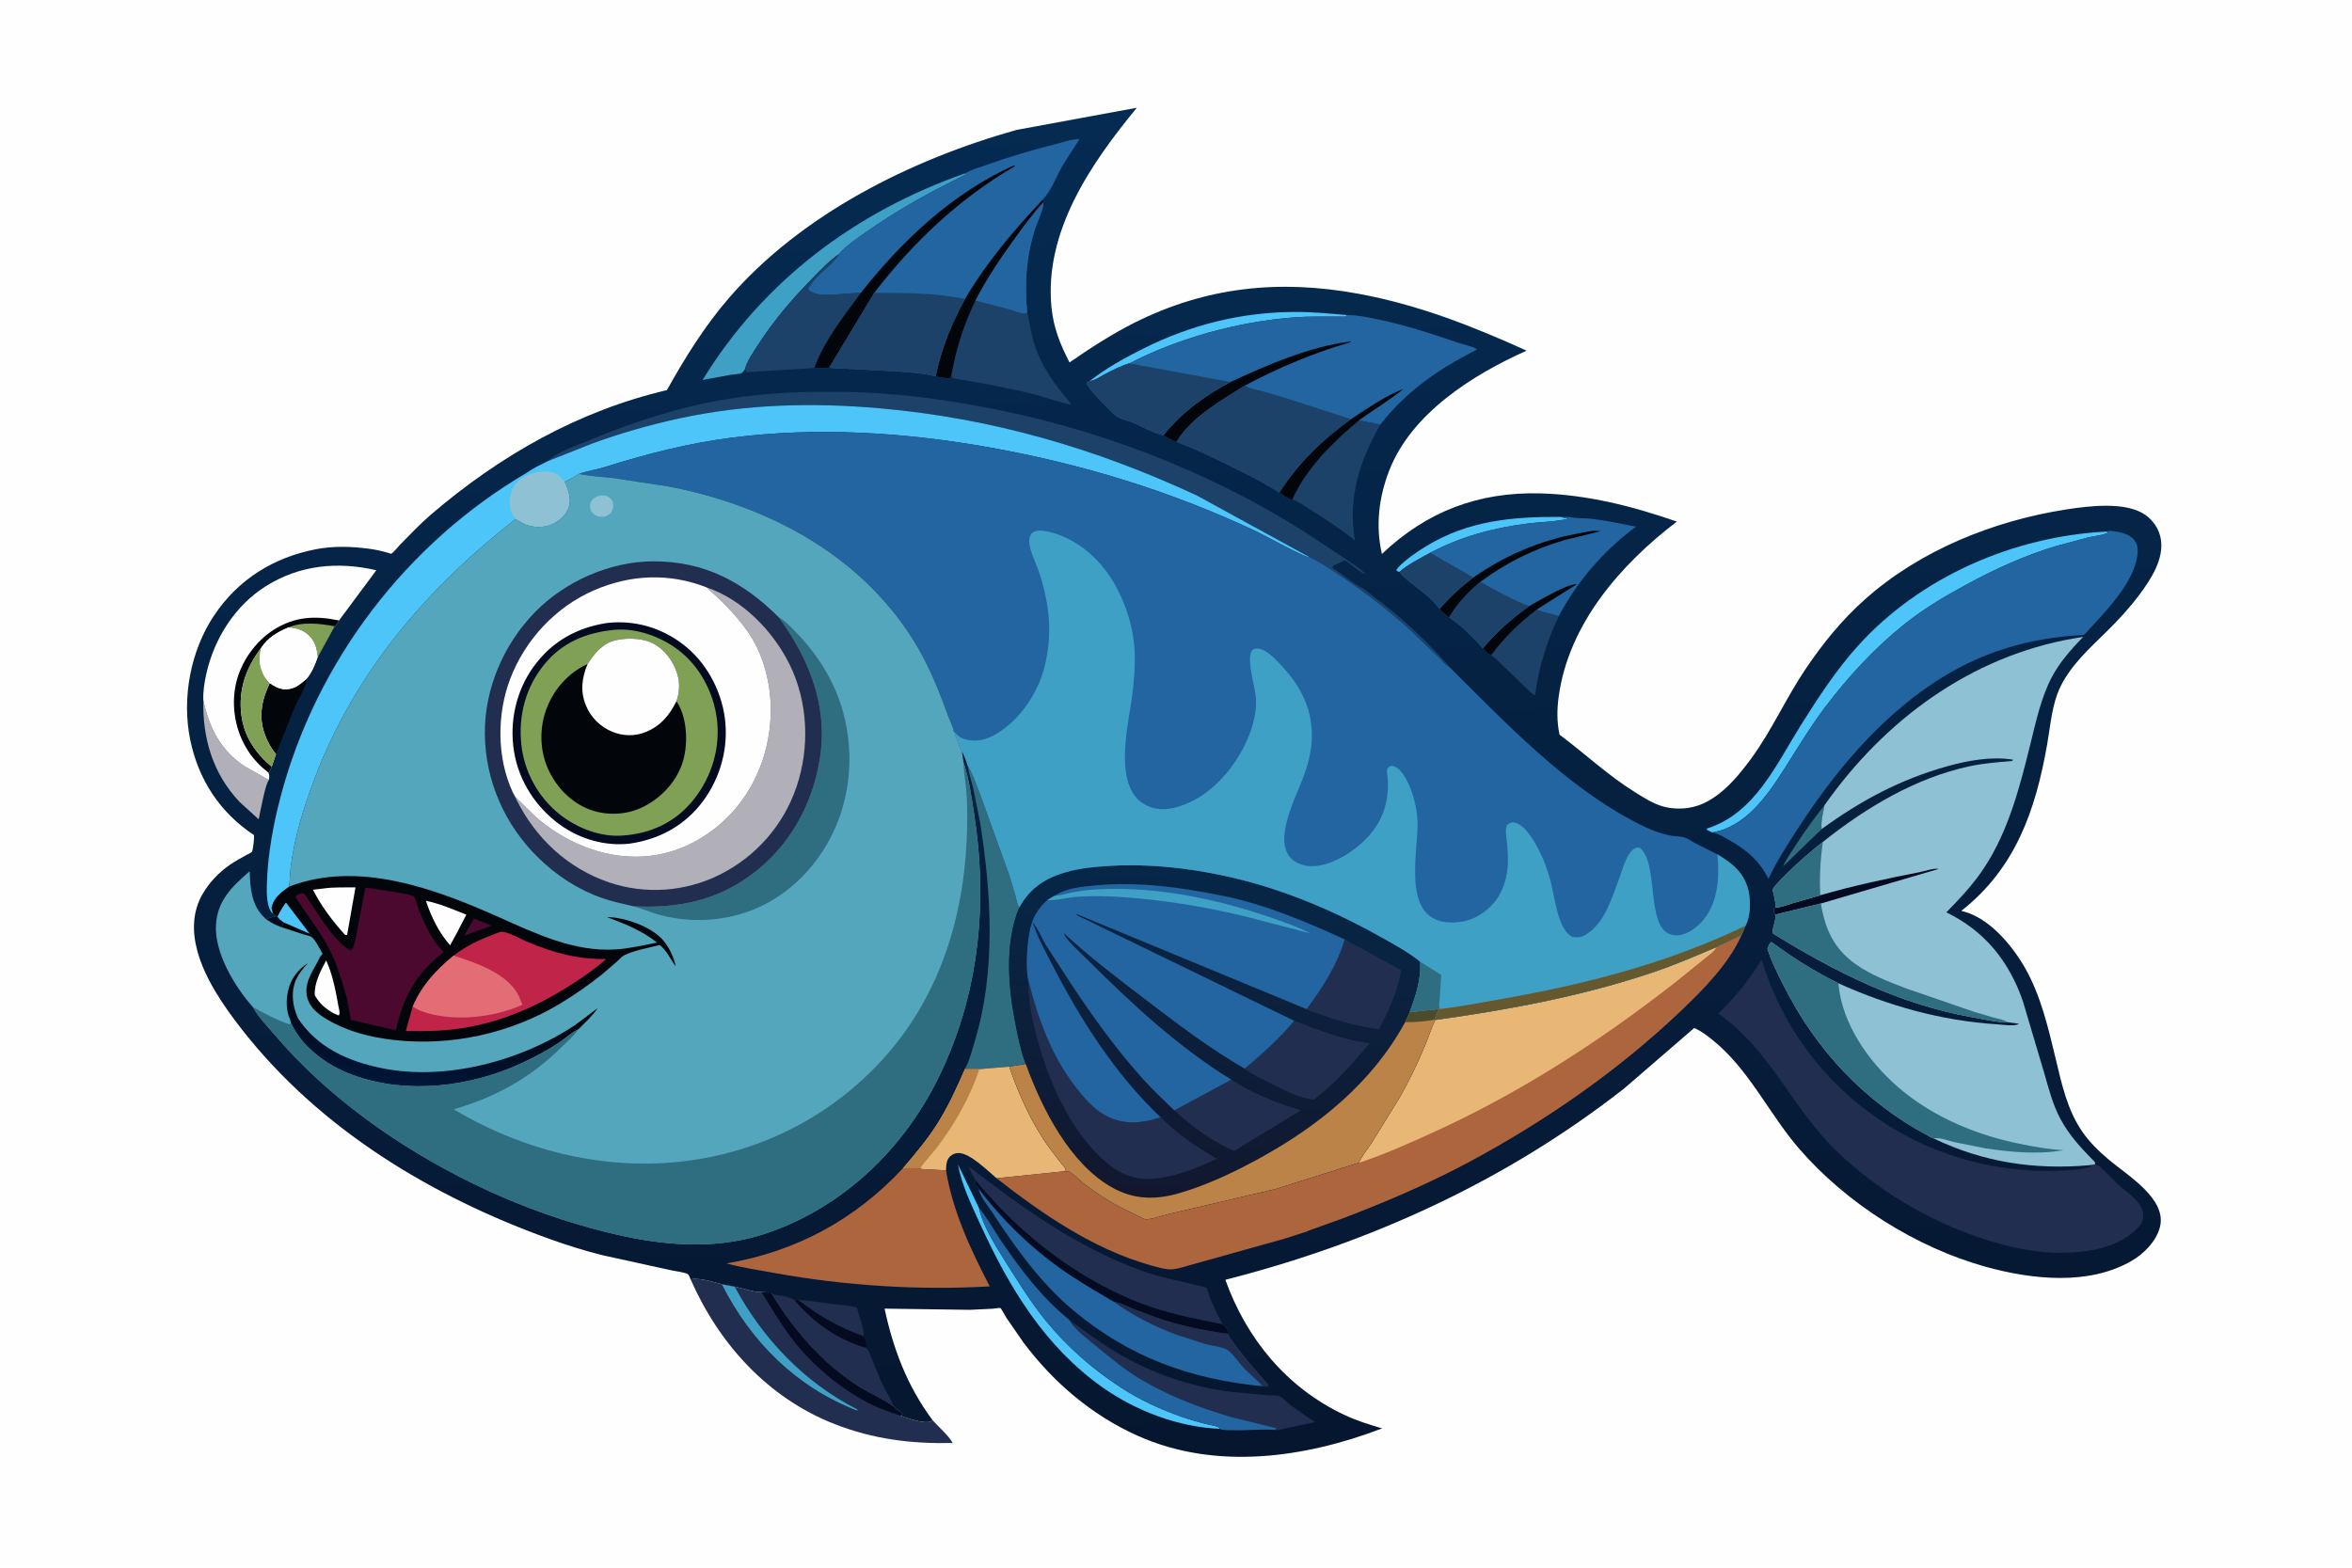 <svg version="1.1" xmlns="http://www.w3.org/2000/svg" style="display: block;" viewBox="0 0 2048 1365" width="1536" height="1024">
<defs>
	<linearGradient id="Gradient1" gradientUnits="userSpaceOnUse" x1="1039.23" y1="1267.41" x2="1011.06" y2="95.205">
		<stop class="stop0" offset="0" stop-opacity="1" stop-color="rgb(6,22,47)"/>
		<stop class="stop1" offset="1" stop-opacity="1" stop-color="rgb(5,43,82)"/>
	</linearGradient>
	<linearGradient id="Gradient2" gradientUnits="userSpaceOnUse" x1="1049.62" y1="1043.07" x2="1060.84" y2="757.508">
		<stop class="stop0" offset="0" stop-opacity="1" stop-color="rgb(18,23,46)"/>
		<stop class="stop1" offset="1" stop-opacity="1" stop-color="rgb(6,39,72)"/>
	</linearGradient>
	<linearGradient id="Gradient3" gradientUnits="userSpaceOnUse" x1="386.305" y1="853.396" x2="374.893" y2="947.969">
		<stop class="stop0" offset="0" stop-opacity="1" stop-color="rgb(3,0,0)"/>
		<stop class="stop1" offset="1" stop-opacity="1" stop-color="rgb(0,22,58)"/>
	</linearGradient>
</defs>
<path transform="translate(0,0)" fill="rgb(254,254,254)" d="M -0 -0 L 2048 0 L 2048 1365 L -0 1365 L -0 -0 z"/>
<path transform="translate(0,0)" fill="rgb(34,46,79)" d="M 601.333 1114.02 C 609.298 1112.5 620.7 1116.27 628.54 1118.32 L 639.682 1120.39 C 645.362 1121.37 657.872 1125.94 663.035 1124.99 C 664 1124.94 664.609 1125.03 665.563 1125.25 C 667.484 1125.7 669.498 1125.56 671.458 1125.53 L 672.301 1127.05 C 691.364 1158.41 716.223 1187.02 747.307 1206.96 C 757.241 1213.33 768.893 1218.01 778.349 1224.81 C 779.166 1225.83 779.895 1227.21 781.102 1227.61 C 782.744 1228.16 784.919 1230.21 785.97 1231.59 L 784.133 1232.83 C 790.108 1234.92 804.469 1240.15 810.396 1237.76 C 811.117 1237.47 811.392 1237.21 812.065 1236.74 C 817.147 1242.55 826.096 1250.05 829.582 1256.59 C 793.47 1257.35 760.555 1253.32 726.752 1240.1 C 668.689 1217.38 626.055 1170.33 601.333 1114.02 z"/>
<path transform="translate(0,0)" fill="rgb(63,160,198)" d="M 628.54 1118.32 L 639.682 1120.39 C 664.132 1165.85 700.354 1203.91 746.5 1227.32 L 746.5 1228.42 C 693.598 1208.03 653.978 1168.64 628.54 1118.32 z"/>
<path transform="translate(0,0)" fill="rgb(4,11,33)" d="M 663.035 1124.99 C 664 1124.94 664.609 1125.03 665.563 1125.25 C 667.484 1125.7 669.498 1125.56 671.458 1125.53 L 672.301 1127.05 C 691.364 1158.41 716.223 1187.02 747.307 1206.96 C 757.241 1213.33 768.893 1218.01 778.349 1224.81 C 779.166 1225.83 779.895 1227.21 781.102 1227.61 C 782.744 1228.16 784.919 1230.21 785.97 1231.59 L 784.133 1232.83 C 775.776 1229.88 767.258 1227.15 759.28 1223.26 C 732.833 1210.34 707.775 1189.29 689.813 1166 C 679.82 1153.04 671.616 1138.88 663.035 1124.99 z"/>
<path transform="translate(0,0)" fill="url(#Gradient1)" d="M 601.333 1114.02 C 600.882 1113.09 599.916 1110.31 599.249 1109.73 C 597.33 1108.06 587.862 1106.91 585.117 1106.29 L 524.797 1093.07 C 509.56 1089.3 494.445 1084.55 479.67 1079.27 C 376.573 1042.38 278.664 983.55 210.519 896.25 C 194.869 876.202 178.29 852.319 171.692 827.487 C 167.258 810.8 167.576 793.72 176.41 778.458 C 182.244 768.379 190.448 759.735 200.014 753.101 C 204.828 749.762 209.973 746.999 215.108 744.197 C 215.977 743.724 218.984 742.406 219.409 741.592 C 220.472 739.559 221.496 729.35 221.091 727.097 C 191.485 707.458 172.665 678.756 165.576 643.875 C 158.214 607.644 165.895 566.483 186.528 535.687 C 207.604 504.232 238.511 485.176 275.356 478.121 C 290.5 475.221 306.238 475.72 321.454 477.766 C 326.731 478.475 331.753 479.535 336.857 481.01 C 337.298 481.137 340.378 482.186 340.559 482.11 C 342.44 481.33 346.716 475.879 348.339 474.239 C 357.042 465.448 365.576 456.272 374.977 448.219 C 435.139 396.683 503.18 357.816 580.71 339.583 C 596.511 311.336 613.281 284.207 634.504 259.619 C 697.726 186.375 793.022 138.91 885 113.003 L 989.91 93.673 C 949.992 142.12 908.979 201.516 915.614 267.814 C 917.375 285.406 923.275 299.992 931.277 315.493 C 949.413 302.983 967.936 290.901 987.653 280.998 C 1050.2 249.579 1113.89 243.05 1182.51 255.606 C 1234.42 265.102 1281.46 283.586 1329.33 305.236 C 1282.52 326.057 1228.92 359.849 1209.61 409.758 C 1200.55 433.193 1197.68 457.75 1203.28 482.317 C 1242.26 445.29 1287.28 428.128 1341.25 429.543 C 1381.84 430.609 1421.93 440.753 1460.11 454.101 C 1411.16 491.433 1365.86 543.246 1357.24 606.459 C 1355.69 617.802 1355.57 628.418 1357.97 639.674 C 1380.31 656.342 1400.12 675.157 1424 689.994 C 1431.48 694.642 1439.47 699.76 1448 702.173 C 1454.98 704.149 1462.71 704.47 1469.87 703.469 C 1493.32 700.195 1511.37 678.827 1524.59 660.836 C 1542.49 636.484 1554.88 608.34 1571.75 583.167 C 1586.84 560.651 1603.57 539.964 1623.86 521.871 C 1671.85 479.084 1735.9 453.355 1799.08 443.543 C 1818.45 440.535 1851.29 436.261 1868.26 448.446 C 1875.28 453.49 1880.17 460.928 1881.56 469.5 C 1884.37 486.836 1872.87 504.379 1862.97 517.658 C 1854.31 529.268 1844.6 539.807 1834.27 549.937 C 1819.6 564.324 1803.28 579.092 1794.15 597.844 C 1786.67 613.213 1785.46 631.676 1782.52 648.352 C 1772.45 705.589 1754.97 756.1 1707.8 793.123 L 1709.01 793.419 C 1731.91 799.176 1751.46 822.415 1762.88 842.118 C 1777.03 866.546 1783.58 895.304 1790.11 922.485 C 1795.38 944.447 1800.15 966.591 1813.19 985.5 C 1819.62 994.816 1827.81 1002.68 1836.41 1009.96 C 1852.19 1023.3 1887.21 1043.99 1880.72 1068.66 C 1877.48 1080.99 1866.89 1091.7 1856.08 1097.97 C 1818.69 1119.66 1769.23 1114.19 1729.36 1103.18 C 1668.38 1086.33 1607.81 1047.96 1566.53 1000.19 C 1540.48 970.044 1522.8 930.971 1491.49 905.825 C 1486.64 901.937 1480.95 897.42 1475.17 895.179 L 1414.01 948.003 C 1310.98 1028.56 1193.32 1082.19 1066.99 1114.45 C 1085.41 1165.9 1120.4 1208.31 1170.12 1231.87 C 1180.94 1237 1192.02 1240.48 1203.47 1243.85 C 1136.32 1269.54 1058.86 1280.65 991.018 1250.45 C 951.037 1232.66 917.223 1203.85 891.082 1168.93 L 876.391 1147.65 C 875.535 1146.28 871.784 1139.33 871.104 1139.06 C 870.266 1138.73 865.44 1139.55 864.238 1139.64 L 844.6 1140.59 L 770.254 1139.55 C 777.853 1175.16 790.183 1207.33 812.065 1236.74 C 811.392 1237.21 811.117 1237.47 810.396 1237.76 C 804.469 1240.15 790.108 1234.92 784.133 1232.83 L 785.97 1231.59 C 784.919 1230.21 782.744 1228.16 781.102 1227.61 C 779.895 1227.21 779.166 1225.83 778.349 1224.81 C 768.893 1218.01 757.241 1213.33 747.307 1206.96 C 716.223 1187.02 691.364 1158.41 672.301 1127.05 L 671.458 1125.53 C 669.498 1125.56 667.484 1125.7 665.563 1125.25 C 664.609 1125.03 664 1124.94 663.035 1124.99 C 657.872 1125.94 645.362 1121.37 639.682 1120.39 L 628.54 1118.32 C 620.7 1116.27 609.298 1112.5 601.333 1114.02 z"/>
<path transform="translate(0,0)" fill="rgb(47,109,128)" d="M 1588.68 701.136 C 1587.62 707.375 1585.26 715.642 1586.23 721.871 L 1552.65 754.381 C 1555.43 747.917 1559.64 742.084 1563.45 736.193 C 1571.35 723.963 1579.56 712.483 1588.68 701.136 z"/>
<path transform="translate(0,0)" fill="rgb(34,46,79)" d="M 695.003 1131.93 C 705.043 1132.48 715.066 1134.3 725.048 1135.55 C 731.837 1136.4 739.657 1136.55 746.167 1138.59 C 747.456 1144.47 753.128 1158.62 751.857 1163.63 C 730.438 1155.82 712.955 1145.97 695.003 1131.93 z"/>
<path transform="translate(0,0)" fill="rgb(77,197,248)" d="M 1218.59 497.907 C 1217.26 497.728 1216.79 497.389 1215.8 496.5 C 1216.24 495.659 1216.59 494.953 1217.25 494.254 C 1224.01 487.077 1233.42 480.668 1241.82 475.539 C 1278.42 453.214 1316.68 449.828 1358.5 450.016 L 1365.5 451.585 C 1354.48 454.358 1342.25 454.279 1330.93 455.691 C 1300.54 459.482 1272.51 466.993 1245.36 481.224 C 1236.67 486.173 1226.09 491.281 1218.59 497.907 z"/>
<path transform="translate(0,0)" fill="rgb(2,6,11)" d="M 266.836 591.11 C 266.784 598.431 259.628 608.603 256.741 615.493 L 240.325 656.611 C 236.006 651.641 232.848 645.643 230.584 639.479 C 224.818 623.777 227.994 609.211 234.884 594.722 C 238.312 597.153 242.57 599.6 246.832 600.012 C 255.435 600.842 260.705 596.364 266.836 591.11 z"/>
<path transform="translate(0,0)" fill="rgb(77,197,248)" d="M 948.878 331.778 L 949.609 331.124 C 963.396 320.275 980.209 311.06 995.892 303.248 C 1037.06 282.739 1079.91 271.938 1126 271.518 C 1141.53 271.377 1157.22 272.836 1172.68 274.224 L 1172.45 275.571 C 1157.21 275.787 1142.26 275.089 1127 276.24 C 1078.71 279.885 1026.55 293.976 983.473 316.282 C 975.861 318.545 968.428 322.383 961.427 326.102 C 957.553 328.159 953.247 331.219 948.878 331.778 z"/>
<path transform="translate(0,0)" fill="rgb(177,176,185)" d="M 177.077 609.619 C 181.992 633.593 192.133 653.38 212.932 667.214 L 234.103 679.139 C 231.136 682.208 226.44 707.723 225.275 713.367 L 224.825 713.012 L 208.515 698.174 C 185.428 673.702 176.189 642.786 177.077 609.619 z"/>
<path transform="translate(0,0)" fill="rgb(28,66,105)" d="M 1298.27 570.653 C 1309.35 555.61 1323.29 542.098 1338.06 530.732 C 1344.16 533.32 1351.02 534.223 1357.31 536.492 C 1346.63 559.058 1340.07 580.575 1336.64 605.316 C 1333.63 604.21 1330.55 600.615 1328.18 598.374 L 1306.51 577.46 C 1304.22 575.351 1301.1 571.821 1298.27 570.653 z"/>
<path transform="translate(0,0)" fill="rgb(77,197,248)" d="M 1061.89 1244.18 C 1026.45 1242.85 989.031 1228.64 960.195 1208.26 C 909.756 1172.62 878.831 1121.44 853.647 1066.25 C 846.183 1049.89 837.234 1031.81 834.201 1014.01 L 852.453 1051.99 C 855.773 1067.52 867.252 1085.53 875.672 1098.93 C 886.715 1116.5 897.72 1134.25 910.881 1150.36 C 929.357 1172.97 951.391 1192.22 975.814 1208.16 C 992.354 1218.96 1010.84 1227.45 1029.47 1233.95 C 1037.28 1236.67 1045.26 1238.84 1053.29 1240.8 C 1055.83 1241.41 1060.42 1241.83 1062.14 1243.7 L 1061.89 1244.18 z"/>
<path transform="translate(0,0)" fill="rgb(34,46,79)" d="M 672.301 1127.05 C 678.001 1128.16 687.555 1128.73 691.818 1132.31 L 695.003 1131.93 C 712.955 1145.97 730.438 1155.82 751.857 1163.63 C 753.455 1166.18 755.118 1169.84 754.252 1172.91 L 753.906 1173.69 C 757.039 1176.29 757.684 1179.59 759.157 1183.34 L 767.558 1203.65 C 770.891 1210.77 775.397 1217.55 778.349 1224.81 C 768.893 1218.01 757.241 1213.33 747.307 1206.96 C 716.223 1187.02 691.364 1158.41 672.301 1127.05 z"/>
<path transform="translate(0,0)" fill="rgb(4,11,33)" d="M 691.818 1132.31 L 695.003 1131.93 C 712.955 1145.97 730.438 1155.82 751.857 1163.63 C 753.455 1166.18 755.118 1169.84 754.252 1172.91 L 753.906 1173.69 C 728.22 1165.96 709.239 1152.22 691.818 1132.31 z"/>
<path transform="translate(0,0)" fill="rgb(34,46,79)" d="M 930.957 1149.26 C 945.954 1160.15 960.634 1171.16 976.771 1180.36 C 1006.25 1197.19 1039.15 1208.03 1072.83 1212.16 L 1104.26 1214.97 C 1106.87 1215.16 1112.23 1214.91 1114.34 1215.86 C 1117.2 1217.16 1121.34 1221.82 1124.08 1223.92 L 1144.85 1238.37 L 1119.76 1243.75 C 1116.77 1244.35 1113.36 1245.64 1110.34 1245.23 L 1110.35 1244.96 L 1111.76 1243.65 L 1072.35 1234.04 C 1042.94 1225.31 1013.42 1214.11 987.532 1197.46 C 975.592 1189.78 964.369 1180.25 953.426 1171.21 C 945.985 1165.06 935.531 1157.68 930.957 1149.26 z"/>
<path transform="translate(0,0)" fill="rgb(28,66,105)" d="M 1183.46 365.834 L 1201.96 369.523 C 1183.75 401.401 1173.42 433.661 1179.84 470.59 C 1167.67 460.82 1154.28 451.984 1141.05 443.699 C 1136.32 440.737 1130.66 436.446 1125.29 434.897 C 1137.57 407.412 1160.73 384.891 1183.46 365.834 z"/>
<path transform="translate(0,0)" fill="rgb(63,160,198)" d="M 840.73 150.667 L 841 151.694 L 812.091 166.465 C 792.438 177.055 772.977 188.75 754.691 201.567 C 746.738 207.141 737.292 213.462 730.756 220.705 L 730.809 220.94 C 722.267 226.666 714.601 234.883 707.419 242.201 C 689.429 260.534 673.68 279.06 659.735 300.645 C 655.941 306.517 650.327 314.504 648.687 321.316 C 648.08 322.043 646.577 324.342 645.857 324.707 C 643.825 325.738 638.927 325.818 636.451 326.215 L 611.794 330.753 C 664.706 244.21 745.524 183.956 840.73 150.667 z"/>
<path transform="translate(0,0)" fill="rgb(34,101,161)" d="M 852.453 1051.99 C 859.546 1060.2 864.932 1070.42 871.025 1079.44 C 888.301 1105.02 906.817 1129.62 930.957 1149.26 C 935.531 1157.68 945.985 1165.06 953.426 1171.21 C 964.369 1180.25 975.592 1189.78 987.532 1197.46 C 1013.42 1214.11 1042.94 1225.31 1072.35 1234.04 L 1111.76 1243.65 L 1110.35 1244.96 L 1110.34 1245.23 C 1098.74 1244.21 1085.93 1245.83 1074.07 1245.47 C 1070.2 1245.35 1065.4 1245.78 1061.89 1244.18 L 1062.14 1243.7 C 1060.42 1241.83 1055.83 1241.41 1053.29 1240.8 C 1045.26 1238.84 1037.28 1236.67 1029.47 1233.95 C 1010.84 1227.45 992.354 1218.96 975.814 1208.16 C 951.391 1192.22 929.357 1172.97 910.881 1150.36 C 897.72 1134.25 886.715 1116.5 875.672 1098.93 C 867.252 1085.53 855.773 1067.52 852.453 1051.99 z"/>
<path transform="translate(0,0)" fill="rgb(28,66,105)" d="M 648.687 321.316 C 650.327 314.504 655.941 306.517 659.735 300.645 C 673.68 279.06 689.429 260.534 707.419 242.201 C 714.601 234.883 722.267 226.666 730.809 220.94 L 730.439 221.582 C 724.395 231.489 712.392 237.682 706.387 247.5 L 705.37 248.741 C 704.432 249.867 704.051 250.709 703.684 252.151 C 708.48 256.665 717.631 256.721 723.882 256.533 L 749.754 254.635 C 735.026 274.606 717.495 296.838 709.014 320.342 L 650 323.971 L 649.713 323.254 C 649.236 322.112 649.423 322.531 648.687 321.316 z"/>
<path transform="translate(0,0)" fill="rgb(77,197,248)" d="M 1834.36 462.777 L 1835.79 463.631 C 1830.8 466.163 1824.01 466.585 1818.52 467.838 L 1789.91 475.517 C 1762.94 483.687 1737.5 495.285 1712.76 508.674 C 1693.56 519.063 1674.86 530.111 1657.8 543.816 C 1632 564.554 1609.38 589.171 1589.37 615.5 C 1577.87 630.642 1568.14 646.602 1557.99 662.64 C 1543.62 685.332 1527.69 711.604 1501.53 722.031 C 1498.89 723.083 1496.28 723.736 1493.5 724.317 L 1491 724.832 L 1486.5 722.733 L 1486.08 721.5 C 1528 708.444 1546.63 665.577 1567.98 631.591 C 1582.95 607.745 1598.77 583.448 1617.64 562.506 C 1672.07 502.082 1753.49 466.876 1834.36 462.777 z"/>
<path transform="translate(0,0)" fill="rgb(28,66,105)" d="M 849.473 261.532 L 879.821 269.46 C 882.984 270.36 891.263 273.768 893.761 272.486 L 894.339 271.351 C 896.415 280.033 897.457 288.652 900.025 297.34 C 906.396 318.901 918.557 335.126 932.927 351.91 C 930.497 352.724 906.817 344.905 902.125 343.714 C 878.306 337.667 854.076 333.321 829.848 329.332 L 828.289 327.219 C 832.584 303.926 838.952 282.83 849.473 261.532 z"/>
<path transform="translate(0,0)" fill="rgb(34,46,79)" d="M 849.11 1027.17 C 847.294 1023.73 844.516 1019.6 843.767 1015.83 C 890.752 1052.22 937.502 1085.94 993.871 1106.47 C 1012.03 1113.08 1030.41 1115.92 1048.93 1120.89 C 1049 1120.91 1050.35 1121.28 1050.35 1121.29 C 1051.8 1123.39 1052.62 1128.12 1053.69 1130.69 L 1060.55 1145.58 C 1061.69 1147.77 1063.7 1150.49 1064.02 1152.94 C 1043.21 1148.72 1022.48 1144.87 1002.35 1137.98 C 942.61 1117.54 888.698 1075.63 849.11 1027.17 z"/>
<path transform="translate(0,0)" fill="rgb(47,109,128)" d="M 842.739 666.829 C 847.641 674.812 850.548 684.283 854.013 693 L 878.773 761.603 L 884.032 779 C 885.052 782.666 885.672 786.91 887.488 790.264 C 874.468 822.106 877.953 860.99 884.71 894 C 886.89 904.653 889.116 915.702 892.938 925.916 L 893.202 926.517 L 878.829 928.782 L 852.82 930.972 L 840.156 930.969 C 844.172 923.83 846.517 914.19 848.876 906.37 C 867.224 845.55 863.263 777.963 853.401 715.914 L 847.231 685.5 C 845.751 679.591 843.598 673.788 842.844 667.736 L 842.739 666.829 z"/>
<path transform="translate(0,0)" fill="rgb(232,183,118)" d="M 852.82 930.972 L 878.829 928.782 C 887.709 954.434 898.585 978.869 914.771 1000.86 L 924.569 1013.66 C 925.075 1014.31 927.469 1016.9 927.59 1017.53 C 927.742 1018.32 927.263 1019.1 927.1 1019.89 L 867.719 1025.97 C 860.331 1019.78 845.08 1004.41 834.973 1004.02 C 832.181 1003.91 829.298 1005.03 827.278 1006.96 C 823.892 1010.18 823.943 1014.81 823.746 1019.14 L 802.65 1017.98 C 798.227 1016.39 791.056 1017.29 786.278 1017.27 C 796.843 1004.93 807.371 992.439 816.094 978.696 C 825.611 963.702 833.125 947.241 840.156 930.969 L 852.82 930.972 z"/>
<path transform="translate(0,0)" fill="rgb(187,131,71)" d="M 840.156 930.969 L 852.82 930.972 C 844.888 954.835 831.908 977.972 816.766 998.026 C 811.993 1004.35 806.431 1010.06 801.802 1016.47 L 802.65 1017.98 C 798.227 1016.39 791.056 1017.29 786.278 1017.27 C 796.843 1004.93 807.371 992.439 816.094 978.696 C 825.611 963.702 833.125 947.241 840.156 930.969 z"/>
<path transform="translate(0,0)" fill="rgb(34,101,161)" d="M 849.11 1027.17 C 888.698 1075.63 942.61 1117.54 1002.35 1137.98 C 1022.48 1144.87 1043.21 1148.72 1064.02 1152.94 C 1067.01 1154.47 1067.47 1155.69 1069.13 1158.49 L 1069.14 1161.49 C 1070.6 1165.4 1073.85 1168.85 1076.28 1172.23 C 1084.96 1184.35 1094.67 1194.68 1104.22 1206 L 1103 1207.55 L 1099.11 1207.14 C 1036.72 1201.09 983.241 1181.83 934.748 1141.21 C 905.995 1117.13 884.088 1086.47 863.765 1055.33 C 860.344 1050.08 852.958 1041.52 852.403 1035.34 C 851.861 1033.57 850.107 1032.87 849.564 1031.5 C 849.155 1030.47 849.233 1028.34 849.11 1027.17 z"/>
<path transform="translate(0,0)" fill="rgb(34,46,79)" d="M 969.903 1133.61 C 975.699 1134.36 980.058 1136.97 985.353 1139.19 L 1006.41 1147.18 C 1026.75 1154.22 1047.82 1158.68 1069.14 1161.49 C 1070.6 1165.4 1073.85 1168.85 1076.28 1172.23 C 1084.96 1184.35 1094.67 1194.68 1104.22 1206 L 1103 1207.55 L 1099.11 1207.14 C 1094.99 1201.62 1088.45 1197.01 1083.62 1191.93 C 1079.07 1187.15 1074.45 1179.86 1069.46 1175.94 C 1065.55 1172.88 1054.97 1171.88 1049.89 1170.49 L 1024.18 1162.23 C 1005.52 1155.29 985.988 1145.47 969.903 1133.61 z"/>
<path transform="translate(0,0)" fill="rgb(4,11,33)" d="M 849.11 1027.17 C 888.698 1075.63 942.61 1117.54 1002.35 1137.98 C 1022.48 1144.87 1043.21 1148.72 1064.02 1152.94 C 1067.01 1154.47 1067.47 1155.69 1069.13 1158.49 L 1069.14 1161.49 C 1047.82 1158.68 1026.75 1154.22 1006.41 1147.18 L 985.353 1139.19 C 980.058 1136.97 975.699 1134.36 969.903 1133.61 C 954.087 1124.3 937.842 1115 922.927 1104.3 C 896.175 1085.12 872.067 1061.72 852.403 1035.34 C 851.861 1033.57 850.107 1032.87 849.564 1031.5 C 849.155 1030.47 849.233 1028.34 849.11 1027.17 z"/>
<path transform="translate(0,0)" fill="rgb(28,66,105)" d="M 476.748 401.538 C 485.6 392.97 503.036 387.477 514.38 382.753 C 552.542 366.86 592.768 354.006 633.658 347.316 C 667.351 341.804 701.777 340.591 735.857 341.135 C 775.466 341.768 815.737 346.73 854.643 353.962 C 952.83 372.214 1048.54 408.379 1133.35 461.387 L 1170.27 485.705 C 1176.13 489.779 1182.96 493.932 1188.14 498.833 L 1188.97 499.75 C 1184.86 498.825 1178.58 492.97 1174.74 490.427 C 1174.26 490.106 1171.68 488.131 1171.27 488.121 C 1169.31 488.072 1164.32 491.636 1161.5 492.092 C 1160.63 493.108 1160.3 493.119 1160.25 494.505 C 1169.05 499.855 1177.62 507.728 1186.66 512.264 C 1190.21 514.043 1193.42 517.54 1196.67 519.913 C 1220.17 537.089 1241.95 557.818 1261.28 579.51 L 1261.38 580.181 C 1258.79 579.354 1254.79 574.338 1252.73 572.287 L 1228.94 549.526 C 1209.22 531.441 1188.43 515.462 1166.12 500.693 C 1158.12 495.396 1149.63 489.274 1140.9 485.413 L 1042.47 431.525 C 954.255 390.333 863.253 363.94 766.128 355.431 C 707.49 350.293 650.008 351.711 592.342 364.064 C 566.602 369.578 540.406 377.082 515.684 386.119 L 476.748 401.538 z"/>
<path transform="translate(0,0)" fill="rgb(173,101,62)" d="M 786.278 1017.27 C 791.056 1017.29 798.227 1016.39 802.65 1017.98 L 823.746 1019.14 C 829.424 1054.46 845.413 1088.67 861.837 1120.16 C 800.045 1123.77 735.699 1119.55 674.852 1108.6 C 660.745 1106.07 646.43 1103.95 632.592 1100.17 C 693.036 1089.86 744.352 1062.24 786.278 1017.27 z"/>
<path transform="translate(0,0)" fill="rgb(34,101,161)" d="M 1358.5 450.016 C 1362.22 449.958 1365.69 449.858 1369.37 450.547 C 1374.59 451.527 1380.33 450.98 1385.67 451.631 C 1398.68 453.216 1411.7 455.846 1424.52 458.57 C 1396.92 478.811 1373.22 506.156 1357.31 536.492 C 1351.02 534.223 1344.16 533.32 1338.06 530.732 C 1323.29 542.098 1309.35 555.61 1298.27 570.653 C 1295.57 569.668 1293.17 566.592 1291.14 564.578 C 1283.48 555.529 1271.85 544.117 1261.89 537.546 C 1258.69 535.414 1256.15 532.994 1253.44 530.286 C 1247.91 521.482 1235.76 513.426 1227.76 506.775 C 1224.51 504.077 1220.84 501.534 1218.59 497.907 C 1226.09 491.281 1236.67 486.173 1245.36 481.224 C 1272.51 466.993 1300.54 459.482 1330.93 455.691 C 1342.25 454.279 1354.48 454.358 1365.5 451.585 L 1358.5 450.016 z"/>
<path transform="translate(0,0)" fill="rgb(2,6,11)" d="M 1331.53 527.73 C 1339.07 523.365 1365.78 507.684 1373 508.659 L 1338.06 530.732 C 1323.29 542.098 1309.35 555.61 1298.27 570.653 C 1295.57 569.668 1293.17 566.592 1291.14 564.578 C 1303.09 550.402 1316.42 538.423 1331.53 527.73 z"/>
<path transform="translate(0,0)" fill="rgb(2,6,11)" d="M 1282.95 502.756 C 1310.96 483.384 1340.19 470.757 1373.83 464.527 C 1379.3 463.515 1386.75 461.453 1392.19 462.348 L 1393.5 462.613 L 1362.15 470.229 C 1335.34 478.119 1311.47 489.926 1289.02 506.615 C 1278.47 515.474 1268.86 525.589 1261.89 537.546 C 1258.69 535.414 1256.15 532.994 1253.44 530.286 C 1262.64 519.672 1271.77 511.246 1282.95 502.756 z"/>
<path transform="translate(0,0)" fill="rgb(28,66,105)" d="M 1245.36 481.224 L 1282.95 502.756 C 1271.77 511.246 1262.64 519.672 1253.44 530.286 C 1247.91 521.482 1235.76 513.426 1227.76 506.775 C 1224.51 504.077 1220.84 501.534 1218.59 497.907 C 1226.09 491.281 1236.67 486.173 1245.36 481.224 z"/>
<path transform="translate(0,0)" fill="rgb(28,66,105)" d="M 1261.89 537.546 C 1268.86 525.589 1278.47 515.474 1289.02 506.615 C 1302.66 513.981 1317.03 522.281 1331.53 527.73 C 1316.42 538.423 1303.09 550.402 1291.14 564.578 C 1283.48 555.529 1271.85 544.117 1261.89 537.546 z"/>
<path transform="translate(0,0)" fill="rgb(254,254,254)" d="M 177.077 609.619 C 176.62 602.566 178.081 593.789 179.606 586.898 C 186.389 556.246 204.529 527.309 231.388 510.415 C 260.968 491.81 294.093 488.69 327.689 496.475 L 295.188 540.227 C 294.108 542.008 293.157 544.354 291.307 545.293 L 276.601 572.048 C 274.434 578.534 271.359 585.911 266.836 591.11 C 260.705 596.364 255.435 600.842 246.832 600.012 C 242.57 599.6 238.312 597.153 234.884 594.722 C 227.994 609.211 224.818 623.777 230.584 639.479 C 232.848 645.643 236.006 651.641 240.325 656.611 L 236.604 667.554 C 235.85 669.432 235.283 671.388 233.791 672.817 C 234.813 675.395 234.464 676.437 234.103 679.139 L 212.932 667.214 C 192.133 653.38 181.992 633.593 177.077 609.619 z"/>
<path transform="translate(0,0)" fill="rgb(2,6,11)" d="M 233.791 672.817 C 226.835 667.383 220.975 661.392 216.14 653.997 C 205.01 636.972 201.081 615.345 205.405 595.453 C 209.481 576.699 222.218 558.492 238.5 548.2 C 256.745 536.667 274.678 535.892 295.188 540.227 C 294.108 542.008 293.157 544.354 291.307 545.293 L 276.601 572.048 C 275.827 565.878 274.877 560.332 270.814 555.405 C 265.469 548.924 259.164 547.026 251.059 546.343 C 241.558 550.353 233.192 555.231 227.432 564.1 C 214.112 581.665 207.318 600.713 210.233 622.868 C 212.661 641.321 222.485 655.901 236.604 667.554 C 235.85 669.432 235.283 671.388 233.791 672.817 z"/>
<path transform="translate(0,0)" fill="rgb(128,161,85)" d="M 251.059 546.343 C 263.141 541.09 278.786 542.868 291.307 545.293 L 276.601 572.048 C 275.827 565.878 274.877 560.332 270.814 555.405 C 265.469 548.924 259.164 547.026 251.059 546.343 z"/>
<path transform="translate(0,0)" fill="rgb(128,161,85)" d="M 227.432 564.1 C 225.207 573.559 225.691 581.647 231.062 590.049 C 232.147 591.747 233.508 593.258 234.884 594.722 C 227.994 609.211 224.818 623.777 230.584 639.479 C 232.848 645.643 236.006 651.641 240.325 656.611 L 236.604 667.554 C 222.485 655.901 212.661 641.321 210.233 622.868 C 207.318 600.713 214.112 581.665 227.432 564.1 z"/>
<path transform="translate(0,0)" fill="rgb(254,254,254)" d="M 251.059 546.343 C 259.164 547.026 265.469 548.924 270.814 555.405 C 274.877 560.332 275.827 565.878 276.601 572.048 C 274.434 578.534 271.359 585.911 266.836 591.11 C 260.705 596.364 255.435 600.842 246.832 600.012 C 242.57 599.6 238.312 597.153 234.884 594.722 C 233.508 593.258 232.147 591.747 231.062 590.049 C 225.691 581.647 225.207 573.559 227.432 564.1 C 233.192 555.231 241.558 550.353 251.059 546.343 z"/>
<path transform="translate(0,0)" fill="rgb(34,46,79)" d="M 1824.07 1013.91 C 1825.59 1014.19 1826.64 1014.47 1827.87 1015.46 C 1833.47 1019.98 1838.38 1025.79 1843.64 1030.75 C 1850.97 1037.67 1865.15 1046.04 1866.09 1057 C 1866.49 1061.66 1865.42 1064.83 1862.27 1068.32 C 1846.82 1085.46 1821.25 1090.18 1799.21 1090.87 C 1772.92 1091.68 1745.79 1085.49 1721.16 1076.85 C 1676.13 1061.06 1634.73 1036.18 1600.09 1003.24 C 1561.16 966.226 1541.07 913.507 1496.23 882.65 C 1510.82 868.356 1523.26 853.077 1534.02 835.681 C 1553.82 901.438 1598.55 955.893 1658.99 988.609 C 1699.08 1010.31 1745.18 1020.89 1790.68 1019.44 C 1800.04 1019.15 1810.25 1019.08 1819.26 1016.26 C 1820.06 1016.01 1820.75 1015.65 1821.49 1015.25 L 1819.41 1014.62 L 1824.07 1013.91 z"/>
<path transform="translate(0,0)" fill="rgb(34,101,161)" d="M 1834.36 462.777 C 1835.85 462.277 1836.84 462.025 1838.43 462.218 C 1845.28 463.046 1854.15 464.473 1858.59 470.377 C 1861.61 474.392 1861.7 478.892 1861.05 483.735 C 1857.71 508.789 1831.18 534.737 1814.63 552.841 C 1782.17 554.429 1750.73 560.91 1720.89 574.093 C 1681.51 591.492 1646.99 620.14 1618.23 651.852 C 1598.69 673.408 1581.08 697.392 1565.27 721.77 C 1556.05 735.986 1547.08 749.78 1539.93 765.223 C 1531.9 749.59 1521.84 740.719 1506.57 732.019 C 1502.43 729.664 1497.54 726.672 1493 725.249 C 1491.97 724.927 1491.92 724.951 1491 724.832 L 1493.5 724.317 C 1496.28 723.736 1498.89 723.083 1501.53 722.031 C 1527.69 711.604 1543.62 685.332 1557.99 662.64 C 1568.14 646.602 1577.87 630.642 1589.37 615.5 C 1609.38 589.171 1632 564.554 1657.8 543.816 C 1674.86 530.111 1693.56 519.063 1712.76 508.674 C 1737.5 495.285 1762.94 483.687 1789.91 475.517 L 1818.52 467.838 C 1824.01 466.585 1830.8 466.163 1835.79 463.631 L 1834.36 462.777 z"/>
<path transform="translate(0,0)" fill="rgb(34,101,161)" d="M 840.73 150.667 C 846.11 147.343 853.156 145.572 859.121 143.427 C 878.214 136.56 897.518 130.899 917.165 125.866 C 924.091 124.091 933.008 120.981 940.048 120.917 L 925.323 143.795 C 919.804 153.371 915.679 165.856 907.937 173.687 L 908.663 175.986 C 908.321 183.393 903.287 192.692 900.982 200 C 893.475 223.8 892.089 246.684 894.339 271.351 L 893.761 272.486 C 891.263 273.768 882.984 270.36 879.821 269.46 L 849.473 261.532 C 838.952 282.83 832.584 303.926 828.289 327.219 L 827.149 329.346 C 823.105 329.213 818.624 328.702 814.736 327.555 C 805.258 325.048 794.121 324.425 784.36 323.527 L 721.879 320.189 L 709.014 320.342 C 717.495 296.838 735.026 274.606 749.754 254.635 L 723.882 256.533 C 717.631 256.721 708.48 256.665 703.684 252.151 C 704.051 250.709 704.432 249.867 705.37 248.741 L 706.387 247.5 C 712.392 237.682 724.395 231.489 730.439 221.582 L 730.809 220.94 L 730.756 220.705 C 737.292 213.462 746.738 207.141 754.691 201.567 C 772.977 188.75 792.438 177.055 812.091 166.465 L 841 151.694 L 840.73 150.667 z"/>
<path transform="translate(0,0)" fill="rgb(2,6,11)" d="M 907.937 173.687 L 908.663 175.986 C 899.47 185.736 891.384 196.987 883.517 207.832 C 870.983 225.111 859.359 242.591 849.473 261.532 C 838.952 282.83 832.584 303.926 828.289 327.219 L 827.149 329.346 C 823.105 329.213 818.624 328.702 814.736 327.555 C 819.922 302.937 828.308 282.394 840.229 260.332 C 859.399 227.828 882.228 201.112 907.937 173.687 z"/>
<path transform="translate(0,0)" fill="rgb(2,6,11)" d="M 749.754 254.635 C 785.8 209.015 829.44 168.003 883 143.778 L 883.859 144.5 C 835.659 172.486 794.983 210.827 761.213 254.94 L 721.879 320.189 L 709.014 320.342 C 717.495 296.838 735.026 274.606 749.754 254.635 z"/>
<path transform="translate(0,0)" fill="rgb(34,101,161)" d="M 849.473 261.532 C 859.359 242.591 870.983 225.111 883.517 207.832 C 891.384 196.987 899.47 185.736 908.663 175.986 C 908.321 183.393 903.287 192.692 900.982 200 C 893.475 223.8 892.089 246.684 894.339 271.351 L 893.761 272.486 C 891.263 273.768 882.984 270.36 879.821 269.46 L 849.473 261.532 z"/>
<path transform="translate(0,0)" fill="rgb(28,66,105)" d="M 761.213 254.94 C 787.288 254.901 814.629 254.766 840.229 260.332 C 828.308 282.394 819.922 302.937 814.736 327.555 C 805.258 325.048 794.121 324.425 784.36 323.527 L 721.879 320.189 L 761.213 254.94 z"/>
<path transform="translate(0,0)" fill="rgb(77,197,248)" d="M 476.748 401.538 L 515.684 386.119 C 540.406 377.082 566.602 369.578 592.342 364.064 C 650.008 351.711 707.49 350.293 766.128 355.431 C 863.253 363.94 954.255 390.333 1042.47 431.525 L 1140.9 485.413 C 1136.89 485.946 1100.53 465.717 1094.14 462.712 C 1019.4 427.545 942.318 403.87 861.073 389.415 C 787.628 376.348 711.289 371.499 637.094 381.022 C 599.217 385.884 563.03 395.127 526.699 406.609 C 519.309 408.945 511.511 409.926 504.276 412.532 C 500.201 414.973 496.132 417.662 491.713 419.428 C 494.874 426.686 497.783 434.309 494.96 442.243 C 492.696 448.607 486.492 453.85 480.449 456.467 C 473.406 459.518 464.6 459.38 457.507 456.528 C 454.502 455.32 451.738 453.537 449.012 451.81 C 371.725 512.331 309.49 584.475 274.222 677.071 C 264.651 702.198 256.409 728.754 253.088 755.5 L 251.848 771.967 C 244.988 776.875 238.071 781.902 236.5 790.682 L 237.736 795.22 C 236.256 794.59 236.434 794.62 235.689 793.294 C 231.943 786.633 232.193 776.898 232.4 769.404 C 233.087 744.525 237.893 718.2 244.211 694.141 C 275.279 575.842 354.171 472.551 459.643 411.014 C 464.45 407.271 471.329 404.478 476.748 401.538 z"/>
<path transform="translate(0,0)" fill="rgb(143,193,213)" d="M 460.116 413.341 C 467.04 410.908 476.209 408.861 483.248 411.961 C 486.771 413.513 489.443 416.39 491.713 419.428 C 494.874 426.686 497.783 434.309 494.96 442.243 C 492.696 448.607 486.492 453.85 480.449 456.467 C 473.406 459.518 464.6 459.38 457.507 456.528 C 454.502 455.32 451.738 453.537 449.012 451.81 C 447.404 449.99 446.307 447.865 445.302 445.664 C 442.994 440.613 443.492 433.007 445.441 427.859 C 448.37 420.124 452.757 416.641 460.116 413.341 z"/>
<path transform="translate(0,0)" fill="rgb(34,101,161)" d="M 1172.68 274.224 C 1181.41 274.103 1190.61 276.126 1199.11 277.851 C 1223.28 282.754 1246.82 290.572 1270.13 298.5 C 1274.9 300.121 1282.18 301.409 1286.27 304.159 C 1253.18 320.919 1225.03 340.009 1201.96 369.523 L 1183.46 365.834 C 1160.73 384.891 1137.57 407.412 1125.29 434.897 C 1121.65 434.758 1116.93 430.984 1114.01 428.817 C 1101.43 420.644 1087.71 413.844 1074.3 407.152 C 1058.11 399.077 1041.49 391.002 1024.53 384.7 C 1020.58 383.333 1016.43 381.475 1013.09 378.927 C 1001.89 376.665 990.841 368.59 979.576 365.597 C 974.408 364.223 971.632 362.392 967.907 358.669 C 964.24 355.003 946.049 337.178 946.049 333.005 L 948.878 331.778 C 953.247 331.219 957.553 328.159 961.427 326.102 C 968.428 322.383 975.861 318.545 983.473 316.282 C 1026.55 293.976 1078.71 279.885 1127 276.24 C 1142.26 275.089 1157.21 275.787 1172.45 275.571 L 1172.68 274.224 z"/>
<path transform="translate(0,0)" fill="rgb(2,6,11)" d="M 1176.38 364.863 C 1190.69 355.495 1205.58 345.1 1221.5 338.7 C 1220.52 341.191 1188.04 362.145 1183.46 365.834 C 1160.73 384.891 1137.57 407.412 1125.29 434.897 C 1121.65 434.758 1116.93 430.984 1114.01 428.817 C 1130.43 403.012 1151.65 382.664 1176.38 364.863 z"/>
<path transform="translate(0,0)" fill="rgb(2,6,11)" d="M 1071.46 332.542 C 1104.1 317.362 1139.49 301.975 1175.5 297.264 L 1176.5 297.727 C 1144.73 306.828 1113.11 320.044 1083.98 335.654 C 1064.11 347.951 1036.26 363.997 1024.53 384.7 C 1020.58 383.333 1016.43 381.475 1013.09 378.927 C 1029.02 359.037 1049.07 344.4 1071.46 332.542 z"/>
<path transform="translate(0,0)" fill="rgb(28,66,105)" d="M 948.878 331.778 C 953.247 331.219 957.553 328.159 961.427 326.102 C 968.428 322.383 975.861 318.545 983.473 316.282 L 1071.46 332.542 C 1049.07 344.4 1029.02 359.037 1013.09 378.927 C 1001.89 376.665 990.841 368.59 979.576 365.597 C 974.408 364.223 971.632 362.392 967.907 358.669 C 964.24 355.003 946.049 337.178 946.049 333.005 L 948.878 331.778 z"/>
<path transform="translate(0,0)" fill="rgb(28,66,105)" d="M 1024.53 384.7 C 1036.26 363.997 1064.11 347.951 1083.98 335.654 C 1088.67 338.407 1094.08 339.239 1099.28 340.608 L 1119.44 346.47 L 1176.38 364.863 C 1151.65 382.664 1130.43 403.012 1114.01 428.817 C 1101.43 420.644 1087.71 413.844 1074.3 407.152 C 1058.11 399.077 1041.49 391.002 1024.53 384.7 z"/>
<path transform="translate(0,0)" fill="rgb(173,101,62)" d="M 1494.78 824.59 C 1495.89 823.493 1498.99 822.477 1500.46 821.76 L 1516.56 814.1 C 1505.37 839.16 1483.8 861.036 1464.16 879.796 C 1409 932.466 1344.46 977.093 1277.25 1012.9 C 1242.44 1031.44 1205.82 1046.97 1169 1061.04 L 1139.13 1071.74 C 1138.26 1072.56 1135.33 1073.19 1134.11 1073.6 L 1118.86 1078.53 L 1039.27 1100.8 C 1033.48 1102.21 1026.9 1104.8 1021.03 1105.28 C 1014.75 1105.8 1006.64 1103.11 1000.62 1101.41 C 951.937 1087.61 907.107 1056.84 867.719 1025.97 L 927.1 1019.89 C 927.825 1019.92 929.932 1019.75 930.489 1020.01 C 934.968 1022.14 940.251 1028.06 944.5 1031.24 C 954.194 1038.5 964.485 1045.36 975.171 1051.06 L 991.31 1059.04 C 992.848 1059.73 995.509 1061.36 997.098 1061.61 C 1002 1062.36 1013.01 1058.1 1018.31 1056.96 L 1110.8 1035.34 L 1180.31 1013.38 L 1183.14 1012.6 C 1186.01 1006.24 1190.89 1000.52 1194.69 994.662 L 1218.6 955.969 C 1226.9 941.482 1234.2 926.205 1240.66 910.819 C 1243.73 903.526 1246.11 895.87 1249.4 888.697 L 1249.66 888.128 C 1314.44 879.133 1378.18 867.329 1440.25 846.314 C 1458.85 840.019 1476.75 832.294 1494.78 824.59 z"/>
<path transform="translate(0,0)" fill="rgb(232,183,118)" d="M 1494.78 824.59 C 1492.92 828.425 1488.32 831.409 1485.04 834.152 L 1460.4 854.078 C 1394.89 905.427 1326.31 950.032 1250.48 984.871 C 1229.07 994.708 1207 1004.63 1184.66 1012.13 L 1183.14 1012.6 C 1186.01 1006.24 1190.89 1000.52 1194.69 994.662 L 1218.6 955.969 C 1226.9 941.482 1234.2 926.205 1240.66 910.819 C 1243.73 903.526 1246.11 895.87 1249.4 888.697 L 1249.66 888.128 C 1314.44 879.133 1378.18 867.329 1440.25 846.314 C 1458.85 840.019 1476.75 832.294 1494.78 824.59 z"/>
<path transform="translate(0,0)" fill="rgb(143,193,213)" d="M 1588.68 701.136 C 1640.78 627.114 1715.82 571.416 1806.22 555.774 L 1813.92 554.483 C 1803.53 565.319 1793.93 575.897 1786.8 589.228 C 1777.48 606.647 1772.92 627.745 1768.22 646.793 C 1759.05 683.932 1749.24 722.706 1728.06 755.095 C 1718.6 769.561 1706.85 782.124 1694.78 794.421 C 1727.97 810.488 1749.23 836.812 1761.27 871.333 L 1779.98 934.296 C 1783.83 947.728 1787.41 961.777 1794.02 974.168 C 1801.42 988.032 1811.34 998.889 1822.26 1010.01 C 1823.53 1011.3 1824.87 1012.15 1824.07 1013.91 L 1819.41 1014.62 C 1771.85 1018.86 1726.92 1012.12 1683.85 991.374 C 1682.13 991.005 1680.02 989.538 1678.42 988.686 C 1623.89 959.726 1581.38 914.204 1553.67 859.283 C 1548.31 848.668 1542.47 837.364 1538.99 826 C 1539.92 823.862 1540.45 821.412 1542.5 820.236 C 1561.04 834.138 1580.05 845.91 1600.8 856.21 C 1644.5 875.931 1690.26 888.73 1738.27 891.885 C 1742.62 892.171 1753.55 893.741 1757.26 891.936 L 1757.98 891.45 L 1748.18 890.078 C 1738.42 890.357 1727.48 887.547 1717.82 885.852 C 1654.08 874.675 1598.4 846.541 1543.9 812.902 C 1542.53 808.511 1546.69 802.035 1545.84 796.923 L 1545.72 796.381 C 1544.41 794.438 1544.75 793.447 1544.78 791.145 L 1545.92 790.324 C 1546.31 785.012 1544.62 779.594 1543.42 774.448 C 1546.85 769.28 1551.71 764.86 1556.07 760.48 C 1565.9 750.601 1576.36 741.697 1587.28 733.045 C 1624.77 703.252 1667.5 677.463 1714.91 667.21 C 1727.01 664.593 1739.67 663.623 1752 662.628 L 1752.93 661.5 L 1752.12 661.361 C 1733.63 658.463 1713.15 662.277 1695.37 667.243 C 1654.74 678.592 1620.14 697.136 1586.23 721.871 C 1585.26 715.642 1587.62 707.375 1588.68 701.136 z"/>
<path transform="translate(0,0)" fill="rgb(4,11,33)" d="M 1585.05 779.517 C 1613.4 771.253 1642.78 765.014 1671.76 759.359 C 1675.42 758.644 1684.81 755.517 1688 756.638 L 1585.52 786.717 L 1545.72 796.381 C 1544.41 794.438 1544.75 793.447 1544.78 791.145 L 1545.92 790.324 C 1549.96 790.384 1555.02 788.256 1558.88 787.104 L 1585.05 779.517 z"/>
<path transform="translate(0,0)" fill="rgb(47,109,128)" d="M 1545.92 790.324 C 1546.31 785.012 1544.62 779.594 1543.42 774.448 C 1546.85 769.28 1551.71 764.86 1556.07 760.48 C 1565.9 750.601 1576.36 741.697 1587.28 733.045 C 1585.11 748.355 1584.13 764.054 1585.05 779.517 L 1558.88 787.104 C 1555.02 788.256 1549.96 790.384 1545.92 790.324 z"/>
<path transform="translate(0,0)" fill="rgb(47,109,128)" d="M 1545.72 796.381 L 1585.52 786.717 C 1589.21 808.948 1596.83 826.118 1615.86 839.586 C 1629.53 849.265 1645.29 855.168 1660.84 861.047 L 1719.23 881.13 L 1736.48 886.207 C 1740.32 887.24 1744.83 887.915 1748.18 890.078 C 1738.42 890.357 1727.48 887.547 1717.82 885.852 C 1654.08 874.675 1598.4 846.541 1543.9 812.902 C 1542.53 808.511 1546.69 802.035 1545.84 796.923 L 1545.72 796.381 z"/>
<path transform="translate(0,0)" fill="rgb(47,109,128)" d="M 1683.85 991.374 C 1682.13 991.005 1680.02 989.538 1678.42 988.686 C 1623.89 959.726 1581.38 914.204 1553.67 859.283 C 1548.31 848.668 1542.47 837.364 1538.99 826 C 1539.92 823.862 1540.45 821.412 1542.5 820.236 C 1561.04 834.138 1580.05 845.91 1600.8 856.21 C 1603.61 891.286 1627.31 924.918 1653.43 947.222 C 1684.36 973.626 1723.09 989.28 1762.72 996.826 C 1774.05 998.983 1785.4 1001.06 1796.94 1001.52 C 1775.25 1005.56 1750.29 1003.21 1728.58 999.915 L 1701.54 994.494 C 1696.36 993.281 1689.05 990.222 1683.85 991.374 z"/>
<path transform="translate(0,0)" fill="url(#Gradient2)" d="M 887.488 790.264 C 896.745 773.359 909.92 764.681 928.31 759.388 C 940.62 755.845 953.278 754.722 966 753.957 C 1012.02 751.189 1062.83 759.346 1106.62 773.467 C 1139.58 784.098 1171.02 798.303 1201.21 815.243 C 1213.29 822.018 1225.92 828.735 1236.71 837.475 C 1237.41 853.047 1232.91 866.822 1227.48 881.315 L 1252.77 878.609 L 1249.12 887.91 L 1249.66 888.128 L 1249.4 888.697 C 1246.11 895.87 1243.73 903.526 1240.66 910.819 C 1234.2 926.205 1226.9 941.482 1218.6 955.969 L 1194.69 994.662 C 1190.89 1000.52 1186.01 1006.24 1183.14 1012.6 L 1180.31 1013.38 L 1110.8 1035.34 L 1018.31 1056.96 C 1013.01 1058.1 1002 1062.36 997.098 1061.61 C 995.509 1061.36 992.848 1059.73 991.31 1059.04 L 975.171 1051.06 C 964.485 1045.36 954.194 1038.5 944.5 1031.24 C 940.251 1028.06 934.968 1022.14 930.489 1020.01 C 929.932 1019.75 927.825 1019.92 927.1 1019.89 C 927.263 1019.1 927.742 1018.32 927.59 1017.53 C 927.469 1016.9 925.075 1014.31 924.569 1013.66 L 914.771 1000.86 C 898.585 978.869 887.709 954.434 878.829 928.782 L 893.202 926.517 L 892.938 925.916 C 889.116 915.702 886.89 904.653 884.71 894 C 877.953 860.99 874.468 822.106 887.488 790.264 z"/>
<path transform="translate(0,0)" fill="rgb(34,46,79)" d="M 1072.15 940.145 C 1090.62 952.155 1111.61 960.474 1132.64 966.83 L 1074.71 1002.2 C 1054.42 993.501 1038.93 981.581 1022.52 966.943 L 1072.15 940.145 z"/>
<path transform="translate(0,0)" fill="rgb(34,46,79)" d="M 1170.91 817.94 L 1220.26 844.94 C 1216.45 863.294 1209.78 879.84 1200.59 896.166 C 1181.23 893.513 1163.88 888.718 1145.62 881.847 C 1143.9 881.201 1138.83 879.919 1137.77 878.734 C 1151.56 860.134 1164.34 840.365 1170.91 817.94 z"/>
<path transform="translate(0,0)" fill="rgb(34,46,79)" d="M 1126.95 888.878 C 1148.5 896.885 1169.7 905.998 1192.85 908.282 C 1177.41 926.017 1163.02 943.358 1143.99 957.482 C 1130.1 956.369 1114.32 947.235 1102.01 941.014 C 1096.3 938.125 1088.6 934.788 1083.79 930.577 C 1098.81 918.033 1114.41 903.928 1126.95 888.878 z"/>
<path transform="translate(0,0)" fill="rgb(34,46,79)" d="M 895.158 852.618 C 903.854 887.01 915.149 918.976 937.142 947.294 C 943.606 955.617 951.476 964.631 960.558 970.141 C 974.192 978.413 988.674 978.882 1003.9 974.9 L 1010.58 972.866 C 1025.13 987.602 1041.76 998.585 1059.51 1009.03 C 1041.99 1017.4 1019.99 1026.11 1000.5 1026.62 C 983.167 1027.08 969.627 1018.72 957.607 1007.03 C 930.929 981.088 914.37 943.753 904.301 908.465 C 899.045 890.042 895.296 871.802 895.158 852.618 z"/>
<path transform="translate(0,0)" fill="rgb(187,131,71)" d="M 1227.48 881.315 L 1252.77 878.609 L 1249.12 887.91 L 1249.66 888.128 L 1249.4 888.697 C 1246.11 895.87 1243.73 903.526 1240.66 910.819 C 1234.2 926.205 1226.9 941.482 1218.6 955.969 L 1194.69 994.662 C 1190.89 1000.52 1186.01 1006.24 1183.14 1012.6 L 1180.31 1013.38 L 1110.8 1035.34 L 1018.31 1056.96 C 1013.01 1058.1 1002 1062.36 997.098 1061.61 C 995.509 1061.36 992.848 1059.73 991.31 1059.04 L 975.171 1051.06 C 964.485 1045.36 954.194 1038.5 944.5 1031.24 C 940.251 1028.06 934.968 1022.14 930.489 1020.01 C 929.932 1019.75 927.825 1019.92 927.1 1019.89 C 927.263 1019.1 927.742 1018.32 927.59 1017.53 C 927.469 1016.9 925.075 1014.31 924.569 1013.66 L 914.771 1000.86 C 898.585 978.869 887.709 954.434 878.829 928.782 L 893.202 926.517 C 907.068 965 931.758 1014.11 969.191 1034.5 C 988.413 1044.97 1007.05 1044.82 1027.54 1038.79 C 1051.27 1031.8 1074.34 1020.87 1096 1009.02 C 1148.16 980.48 1194.76 942.873 1223.52 890.031 L 1227.48 881.315 z"/>
<path transform="translate(0,0)" fill="rgb(76,76,44)" d="M 1227.48 881.315 L 1252.77 878.609 L 1249.12 887.91 C 1240.91 889.524 1231.89 890.118 1223.52 890.031 L 1227.48 881.315 z"/>
<path transform="translate(0,0)" fill="rgb(34,101,161)" d="M 917.828 780.195 C 928.592 773.1 941.458 772.063 954 770.924 C 991.635 767.509 1028.35 772.596 1065.18 780.121 C 1102 787.645 1136.89 802.405 1170.91 817.94 C 1164.34 840.365 1151.56 860.134 1137.77 878.734 L 938 796.111 L 937.175 796.667 L 1126.95 888.878 C 1114.41 903.928 1098.81 918.033 1083.79 930.577 C 1053.26 912.952 1024.81 891.264 996.815 869.881 C 972.697 851.458 948.711 833.38 926.5 812.632 C 926.5 816.846 941.746 830.509 945.54 834.302 C 983.908 872.658 1025.77 911.667 1072.15 940.145 L 1022.52 966.943 C 1013.37 958.018 1003.92 949.209 995.359 939.71 C 971.031 912.71 950.064 883.248 930.134 852.912 L 910.567 822.656 C 906.9 816.589 903.774 808.219 899.101 803.106 C 903.472 816.187 910.009 827.931 916.294 840.136 C 941.062 888.235 971.103 935.445 1010.58 972.866 L 1003.9 974.9 C 988.674 978.882 974.192 978.413 960.558 970.141 C 951.476 964.631 943.606 955.617 937.142 947.294 C 915.149 918.976 903.854 887.01 895.158 852.618 C 893.762 844.961 893.829 836.603 894.36 828.852 C 895.595 810.798 897.818 796.045 912.032 783.665 L 917.828 780.195 z"/>
<path transform="translate(0,0)" fill="rgb(63,160,198)" d="M 917.828 780.195 L 918.869 780.096 C 924.912 779.492 930.597 777.587 936.543 776.514 C 944.654 775.049 952.948 774.463 961.174 774.155 C 1007.97 772.402 1057.46 782.424 1101.66 797.312 C 1114.93 801.784 1128.6 806.364 1141.08 812.733 L 1083.28 797.753 C 1048.4 789.329 1012.81 783.6 976.994 781.108 C 963.199 780.149 949.85 779.874 936.075 781.045 C 928.267 781.708 919.787 784.303 912.032 783.665 L 917.828 780.195 z"/>
<path transform="translate(0,0)" fill="rgb(34,101,161)" d="M 504.276 412.532 C 511.511 409.926 519.309 408.945 526.699 406.609 C 563.03 395.127 599.217 385.884 637.094 381.022 C 711.289 371.499 787.628 376.348 861.073 389.415 C 942.318 403.87 1019.4 427.545 1094.14 462.712 C 1100.53 465.717 1136.89 485.946 1140.9 485.413 C 1149.63 489.274 1158.12 495.396 1166.12 500.693 C 1188.43 515.462 1209.22 531.441 1228.94 549.526 L 1252.73 572.287 C 1254.79 574.338 1258.79 579.354 1261.38 580.181 C 1311.53 629.683 1363.33 685.109 1426.9 717.365 C 1436.02 721.995 1445.38 725.845 1455.48 727.703 C 1459.15 728.38 1463.38 728.067 1466.88 729.249 C 1470.34 730.42 1473.51 732.883 1476.78 734.548 L 1495.55 743.961 C 1508.16 751.534 1518.29 759.54 1522.23 774.537 C 1524.57 783.429 1524.46 797.739 1519.95 806.028 L 1516.56 814.1 L 1500.46 821.76 C 1498.99 822.477 1495.89 823.493 1494.78 824.59 C 1476.75 832.294 1458.85 840.019 1440.25 846.314 C 1378.18 867.329 1314.44 879.133 1249.66 888.128 L 1249.12 887.91 L 1252.77 878.609 L 1227.48 881.315 C 1232.91 866.822 1237.41 853.047 1236.71 837.475 C 1225.92 828.735 1213.29 822.018 1201.21 815.243 C 1171.02 798.303 1139.58 784.098 1106.62 773.467 C 1062.83 759.346 1012.02 751.189 966 753.957 C 953.278 754.722 940.62 755.845 928.31 759.388 C 909.92 764.681 896.745 773.359 887.488 790.264 C 885.672 786.91 885.052 782.666 884.032 779 L 878.773 761.603 L 854.013 693 C 850.548 684.283 847.641 674.812 842.739 666.829 C 841.257 662.449 839.899 658.161 837.553 654.151 L 837.123 653.434 L 836.569 652.471 C 836.27 651.96 835.691 651.099 835.577 650.5 C 834.623 645.449 832.077 641.49 830.351 636.527 C 830.443 633.998 827.286 627.95 826.292 625.224 C 817.297 600.566 808.525 578.069 794.284 555.719 C 747.006 481.524 666.979 439.89 582.409 423.54 L 534 416.162 C 524.011 414.998 514.134 414.697 504.276 412.532 z"/>
<path transform="translate(0,0)" fill="rgb(63,160,198)" d="M 830.351 636.527 C 833.892 640.751 836.143 642.657 841.5 643.996 C 850.743 646.308 859.57 643.77 867.619 638.968 C 888.209 626.682 903.845 603.389 909.597 580.293 C 913.572 564.33 914.661 548.093 912.578 531.742 C 911.098 520.132 908.189 507.953 904.324 496.911 C 901.647 489.263 897.288 481.063 896.275 473 C 895.911 470.105 896.311 467.607 897.748 465.064 C 898.226 464.218 898.941 463.813 899.756 463.327 C 904.154 460.705 911.407 462.395 916.06 463.696 C 940.2 470.446 959.685 488.565 971.545 510.266 C 981.068 527.69 987.293 547.893 988.009 567.823 C 988.484 581.03 987.434 593.839 985.676 606.92 C 982.054 633.861 967.078 692.006 1003.06 703.179 C 1015.55 707.056 1029.74 702.15 1040.74 696.139 C 1064.51 683.136 1083.23 656.807 1090.72 631.172 C 1092.97 623.48 1094.06 615.377 1093.58 607.36 C 1093.11 599.325 1083.76 569.146 1091.44 565.299 C 1093.68 564.174 1097.09 564.741 1099.34 565.705 C 1104.74 568.025 1109.1 572.536 1113.15 576.667 C 1123.61 587.345 1132.25 599.047 1137.58 613.121 C 1142.35 625.691 1143.5 641.4 1141.08 654.652 C 1139.53 663.131 1137.01 671.206 1133.89 679.237 C 1127.06 696.837 1104.72 739.565 1130.18 751.589 C 1138.97 755.742 1149.47 754.471 1158.29 751.103 C 1176.69 744.084 1195.29 728.697 1203.22 710.472 C 1207.36 700.974 1209 689.952 1208.49 679.632 C 1208.38 677.251 1207.34 672.076 1207.85 670 C 1208.37 667.925 1209.82 667.556 1211.5 666.785 C 1214.78 666.985 1217.03 668.481 1219.16 670.889 C 1228.43 681.358 1233.65 700.855 1234.29 714.445 C 1235.49 739.939 1219.6 799.421 1260 803.062 C 1273.18 804.25 1284.96 800.52 1295.05 791.923 C 1306.25 782.373 1311.7 769.122 1312.82 754.652 C 1313.36 747.685 1312.91 740.626 1312.21 733.689 C 1311.71 728.692 1310.41 723.341 1312.15 718.5 C 1314.64 716.658 1315.69 715.635 1318.99 716.305 C 1327.99 718.131 1335.95 732.448 1339.78 739.773 C 1344.17 748.175 1347.45 757.381 1349.98 766.5 C 1353.64 779.689 1356.23 810.073 1369.5 815.961 C 1374.43 816.228 1377.14 816.293 1381.39 813.5 C 1387.65 809.383 1392.94 803.292 1396.63 796.762 C 1402.75 785.902 1406.5 774.024 1410.79 762.372 C 1413.35 755.394 1416 744.909 1421.86 739.807 C 1424.13 737.836 1425.17 737.942 1427.93 738.226 C 1446.3 753.281 1430.44 817.203 1461.73 814.323 C 1469.92 813.568 1478.66 806.73 1483.62 800.5 C 1496.39 784.479 1497.13 763.348 1495.55 743.961 C 1508.16 751.534 1518.29 759.54 1522.23 774.537 C 1524.57 783.429 1524.46 797.739 1519.95 806.028 L 1516.56 814.1 L 1500.46 821.76 C 1498.99 822.477 1495.89 823.493 1494.78 824.59 C 1476.75 832.294 1458.85 840.019 1440.25 846.314 C 1378.18 867.329 1314.44 879.133 1249.66 888.128 L 1249.12 887.91 L 1252.77 878.609 L 1227.48 881.315 C 1232.91 866.822 1237.41 853.047 1236.71 837.475 C 1225.92 828.735 1213.29 822.018 1201.21 815.243 C 1171.02 798.303 1139.58 784.098 1106.62 773.467 C 1062.83 759.346 1012.02 751.189 966 753.957 C 953.278 754.722 940.62 755.845 928.31 759.388 C 909.92 764.681 896.745 773.359 887.488 790.264 C 885.672 786.91 885.052 782.666 884.032 779 L 878.773 761.603 L 854.013 693 C 850.548 684.283 847.641 674.812 842.739 666.829 C 841.257 662.449 839.899 658.161 837.553 654.151 L 837.123 653.434 L 836.569 652.471 C 836.27 651.96 835.691 651.099 835.577 650.5 C 834.623 645.449 832.077 641.49 830.351 636.527 z"/>
<path transform="translate(0,0)" fill="rgb(47,109,128)" d="M 1236.71 837.475 L 1254.97 848.965 L 1253.62 869.908 C 1253.4 872.484 1252.45 876.282 1253.79 878.55 L 1252.77 878.609 L 1227.48 881.315 C 1232.91 866.822 1237.41 853.047 1236.71 837.475 z"/>
<path transform="translate(0,0)" fill="rgb(101,88,46)" d="M 1253.79 878.55 C 1272.21 876.542 1290.54 872.871 1308.78 869.655 C 1381.47 856.835 1453.32 838.341 1519.95 806.028 L 1516.56 814.1 L 1500.46 821.76 C 1498.99 822.477 1495.89 823.493 1494.78 824.59 C 1476.75 832.294 1458.85 840.019 1440.25 846.314 C 1378.18 867.329 1314.44 879.133 1249.66 888.128 L 1249.12 887.91 L 1252.77 878.609 L 1253.79 878.55 z"/>
<path transform="translate(0,0)" fill="rgb(84,166,189)" d="M 504.276 412.532 C 514.134 414.697 524.011 414.998 534 416.162 L 582.409 423.54 C 666.979 439.89 747.006 481.524 794.284 555.719 C 808.525 578.069 817.297 600.566 826.292 625.224 C 827.286 627.95 830.443 633.998 830.351 636.527 C 832.077 641.49 834.623 645.449 835.577 650.5 C 835.691 651.099 836.27 651.96 836.569 652.471 L 837.123 653.434 L 837.553 654.151 L 838.981 663.736 C 843.792 677.807 845.7 692.824 848.021 707.5 C 860.48 786.278 852.669 866.012 817.269 938.242 C 786.644 1000.73 734.13 1051.16 667.835 1073.76 C 617.842 1090.81 566.099 1083.4 516.302 1069.91 C 479.314 1059.89 443.884 1046.43 409.513 1029.46 C 346.224 998.221 284.603 954.672 238.748 900.577 C 232.546 893.261 224.818 885.488 220.29 877.016 C 204.362 859.231 186.725 829.755 188.063 805.503 C 189.259 783.814 202.172 771.992 217.413 758.543 L 217.668 764.595 C 218.308 777.89 220.744 790.539 231.081 799.806 L 231.919 800.55 C 234.23 798.951 238.087 798.379 240.811 797.614 L 237.736 795.22 L 236.5 790.682 C 238.071 781.902 244.988 776.875 251.848 771.967 L 253.088 755.5 C 256.409 728.754 264.651 702.198 274.222 677.071 C 309.49 584.475 371.725 512.331 449.012 451.81 C 451.738 453.537 454.502 455.32 457.507 456.528 C 464.6 459.38 473.406 459.518 480.449 456.467 C 486.492 453.85 492.696 448.607 494.96 442.243 C 497.783 434.309 494.874 426.686 491.713 419.428 C 496.132 417.662 500.201 414.973 504.276 412.532 z"/>
<path transform="translate(0,0)" fill="rgb(4,11,33)" d="M 240.811 797.614 L 241.615 798.247 C 243.314 800.346 244.96 801.733 247.213 803.216 L 244.956 807.322 C 240.08 805.584 236.193 803.466 231.919 800.55 C 234.23 798.951 238.087 798.379 240.811 797.614 z"/>
<path transform="translate(0,0)" fill="rgb(143,193,213)" d="M 521.891 431.5 C 523.673 431.144 525.245 431.234 527.019 431.569 C 530.387 432.205 531.61 433.897 533.5 436.62 C 533.916 439.061 534.325 441.304 533.41 443.684 C 532.043 447.239 529.786 448.315 526.5 449.781 C 525.187 449.939 523.819 450.078 522.5 449.906 C 518.848 449.432 516.75 447.536 514.5 444.813 C 513.795 441.985 513.242 439.461 514.68 436.753 C 516.293 433.719 518.817 432.641 521.891 431.5 z"/>
<path transform="translate(0,0)" fill="url(#Gradient3)" d="M 268.301 838.435 C 259.567 847.821 254.464 855.562 255.037 868.906 C 255.311 875.298 256.894 880.884 259.46 886.7 C 276.424 912.366 303.191 924.146 332.406 930.12 C 388.118 941.511 454.108 923.743 500.808 892.544 L 520.553 877.749 C 515.826 884.607 509.602 890.291 503.72 896.144 C 497.875 898.911 492.352 904.145 486.875 907.797 C 476.733 914.56 465.986 920.246 454.956 925.413 C 409.956 946.49 354.207 953.425 306.971 935.97 C 285.009 927.854 263.506 912.533 253.441 890.904 L 252.563 887.706 C 249.284 880.764 249.059 871.477 250.559 864.021 C 252.825 852.758 258.877 844.747 268.301 838.435 z"/>
<path transform="translate(0,0)" fill="rgb(47,109,128)" d="M 678.039 537.361 C 684.004 540.719 688.689 545.955 693.412 550.83 C 712.295 570.323 726.626 593.209 733.99 619.5 C 744.661 657.594 740.266 699.707 720.563 734.217 C 703.75 763.666 676.509 787.171 643.434 796.298 C 620.317 802.677 596.23 802.741 573.098 796.254 C 565.854 794.222 558.936 791.113 551.699 789.153 C 589.16 790.942 622.443 784.809 653.234 762.395 C 687.646 737.344 708.009 700.225 714.205 658.449 C 720.815 613.88 703.99 572.574 678.039 537.361 z"/>
<path transform="translate(0,0)" fill="rgb(2,6,11)" d="M 251.848 771.967 C 312.135 748.822 379.051 773.935 434.902 798.819 C 466.958 813.102 499.68 828.895 535.806 826.72 C 547.962 825.988 560.209 823.083 572.142 820.73 C 558.037 809.735 544.842 804.844 528.5 798.49 C 543.926 798.804 565.861 806.394 576.521 817.744 C 582.091 823.675 586.907 833.497 588.366 841.474 C 584.02 835.683 580.328 827.052 574.352 822.848 C 564.702 825.398 552.523 827.408 543.644 831.757 C 541.4 832.856 539.189 835.489 537.334 837.178 L 524.113 848.54 C 512.65 857.707 500.565 866.094 488.012 873.697 C 444.879 899.822 392.798 911.336 342.67 905.544 C 322.58 903.223 303.117 898.34 285.498 888.125 C 277.963 883.757 269.923 877.716 267.615 868.87 C 263.972 854.902 273.599 844.473 278.897 832.866 C 279.712 832.183 280.265 831.343 280.905 830.5 C 278.663 826.528 274.823 818.738 271.412 815.954 C 270.222 814.983 265.92 814.098 264.391 813.62 L 244.956 807.322 L 247.213 803.216 C 244.96 801.733 243.314 800.346 241.615 798.247 L 240.811 797.614 L 237.736 795.22 L 236.5 790.682 C 238.071 781.902 244.988 776.875 251.848 771.967 z"/>
<path transform="translate(0,0)" fill="rgb(76,9,47)" d="M 412.63 799.833 L 428.065 806.093 L 414.074 811.011 L 404.195 814.892 L 412.63 799.833 z"/>
<path transform="translate(0,0)" fill="rgb(77,197,248)" d="M 241.615 798.247 C 243.786 793.801 246.005 789.835 248.988 785.882 L 269.72 813.092 L 247.213 803.216 C 244.96 801.733 243.314 800.346 241.615 798.247 z"/>
<path transform="translate(0,0)" fill="rgb(254,254,254)" d="M 284.022 836.3 C 289.634 848.663 292.276 862.503 294.62 875.799 C 295.061 878.3 296.44 882.174 295 884.232 L 290.23 882.228 C 282.814 877.787 278.529 874.179 274.111 866.702 C 273.414 856.083 279.184 845.368 284.022 836.3 z"/>
<path transform="translate(0,0)" fill="rgb(254,254,254)" d="M 370.852 784.33 C 382.959 786.833 394.626 791.882 406.064 796.445 L 397.785 812.416 L 391.919 823.126 C 382.192 812.021 375.418 798.276 370.852 784.33 z"/>
<path transform="translate(0,0)" fill="rgb(254,254,254)" d="M 282.063 773.59 C 290.954 772.359 300.557 772.815 309.552 772.646 L 302.258 814.101 L 300.5 814.094 C 289.557 801.983 279.899 789.285 272.521 774.715 L 282.063 773.59 z"/>
<path transform="translate(0,0)" fill="rgb(76,9,47)" d="M 318.14 772.891 C 324.386 773.758 357.291 778.207 360.373 780.523 C 361.346 781.254 364.462 791.952 365.336 794.051 C 370.454 806.349 376.649 819.529 386.262 828.883 C 385.351 829.926 385.642 829.711 384.75 830.4 C 361.834 848.11 350.942 869.023 344.685 897.051 L 305.583 888.154 L 302.075 869.198 C 297.786 854.057 293.504 838.984 286.052 825.031 C 277.839 809.652 266.522 795.768 257.275 780.995 C 258.704 778.537 260.9 778.399 263.5 777.517 C 266.116 778.607 267.895 782.577 269.385 784.9 L 281.453 802.85 C 287.655 811.526 295.732 822.262 305 827.726 L 306.701 826.722 C 309.638 820.382 310.403 813.233 311.705 806.412 L 318.14 772.891 z"/>
<path transform="translate(0,0)" fill="rgb(192,36,72)" d="M 394.937 832.097 C 405.561 824.128 416.045 818.714 428.541 814.123 C 430.824 813.285 435.042 811.197 437.313 811.337 C 443.182 811.7 453.656 817.785 459.231 820.118 C 481.994 829.645 503.061 835.46 527.808 835.051 C 518.251 843.706 507.333 851.049 496.476 857.982 C 466.987 876.81 436.283 890.072 401.561 895.446 C 385.53 897.928 369.534 898.039 353.364 897.799 L 359.35 876.438 C 367.466 857.869 379.509 844.81 394.937 832.097 z"/>
<path transform="translate(0,0)" fill="rgb(227,109,117)" d="M 359.35 876.438 C 367.466 857.869 379.509 844.81 394.937 832.097 C 414.61 838.509 441.51 847.211 451.628 866.981 L 454.923 874.886 C 429.472 886.402 392.901 890.224 366.51 880.268 C 363.976 879.313 361.633 877.877 359.35 876.438 z"/>
<path transform="translate(0,0)" fill="rgb(47,109,128)" d="M 838.981 663.736 C 843.792 677.807 845.7 692.824 848.021 707.5 C 860.48 786.278 852.669 866.012 817.269 938.242 C 786.644 1000.73 734.13 1051.16 667.835 1073.76 C 617.842 1090.81 566.099 1083.4 516.302 1069.91 C 479.314 1059.89 443.884 1046.43 409.513 1029.46 C 346.224 998.221 284.603 954.672 238.748 900.577 C 232.546 893.261 224.818 885.488 220.29 877.016 C 230.642 882.639 240.719 888.112 251.903 891.93 L 253.441 890.904 C 263.506 912.533 285.009 927.854 306.971 935.97 C 354.207 953.425 409.956 946.49 454.956 925.413 C 465.986 920.246 476.733 914.56 486.875 907.797 C 492.352 904.145 497.875 898.911 503.72 896.144 C 499.825 901.844 493.679 907.17 488.769 912.006 C 461.735 938.636 431.913 955.171 395.601 965.788 L 395.972 966.519 C 447.038 996.667 504.686 1013.82 564.089 1013.22 C 639.086 1012.45 709.462 983.152 761.903 929.573 C 818.835 871.404 841.628 794.873 842.197 714.674 C 842.262 705.512 842.131 696.342 841.288 687.214 C 840.558 679.309 839.068 671.723 838.981 663.736 z"/>
<path transform="translate(0,0)" fill="rgb(34,46,79)" d="M 551.699 789.153 C 542.507 786.978 533.334 785.14 524.396 782.014 C 503.443 774.686 484.648 762.404 468.781 746.917 C 439.548 718.385 422.539 679.866 422.181 638.89 C 421.836 599.479 438.739 560.492 466.26 532.547 C 492.387 506.018 531.208 488.871 568.499 488.719 C 613.061 488.537 646.873 506.407 678.039 537.361 C 703.99 572.574 720.815 613.88 714.205 658.449 C 708.009 700.225 687.646 737.344 653.234 762.395 C 622.443 784.809 589.16 790.942 551.699 789.153 z"/>
<path transform="translate(0,0)" fill="rgb(177,176,185)" d="M 615.22 511.39 C 646.291 521.824 672.989 549.247 687.336 578.104 C 703.607 610.832 705.267 650.352 693.654 684.823 C 682.22 718.76 657.975 746.172 626 761.962 C 596.484 776.538 561.793 778.945 530.562 768.396 C 494.558 756.233 466.317 729.899 449.554 695.969 L 448.546 693.691 L 465.137 709.979 C 490.542 732.991 525.061 747.76 559.794 745.794 C 590.113 744.079 618.051 729.035 638.208 706.627 C 661.61 680.61 672.945 644.932 670.93 610.198 C 669.877 592.044 664.558 572.011 655.256 556.407 C 645.212 539.559 629.808 524.353 615.22 511.39 z"/>
<path transform="translate(0,0)" fill="rgb(254,254,254)" d="M 448.546 693.691 L 446.393 689.649 C 432.501 659.608 432.579 621.513 444.368 590.79 C 457.366 556.917 483.827 528.491 517.127 513.989 C 548.935 500.138 582.768 498.66 615.22 511.39 C 629.808 524.353 645.212 539.559 655.256 556.407 C 664.558 572.011 669.877 592.044 670.93 610.198 C 672.945 644.932 661.61 680.61 638.208 706.627 C 618.051 729.035 590.113 744.079 559.794 745.794 C 525.061 747.76 490.542 732.991 465.137 709.979 L 448.546 693.691 z"/>
<path transform="translate(0,0)" fill="rgb(4,11,33)" d="M 528.827 542.351 C 552.492 539.841 574.939 546.173 593.988 560.446 C 614.252 575.629 627.552 599.632 631.068 624.563 C 634.718 650.442 627.457 677.163 611.841 698 C 596.187 718.889 573.83 730.99 548.253 734.57 C 527.252 736.988 505.303 730.728 488.198 718.534 C 466.857 703.321 451.743 680.239 447.567 654.202 C 443.429 628.397 449.325 601.489 464.747 580.301 C 480.687 558.402 502.251 546.398 528.827 542.351 z"/>
<path transform="translate(0,0)" fill="rgb(128,161,85)" d="M 534.619 548.403 L 535.445 548.32 C 555.591 546.616 578.173 555.379 593.5 568.212 C 611.66 583.416 622.872 606.999 624.669 630.446 C 626.577 655.345 617.922 680.181 601.658 699.003 C 586.438 716.615 566.134 725.648 543.251 727.44 C 523.292 729.324 502.208 721.027 486.897 708.72 C 468.444 693.887 456.342 671.641 453.93 648.083 C 451.323 622.622 457.795 598.167 474.217 578.163 C 489.842 559.132 510.562 550.812 534.619 548.403 z"/>
<path transform="translate(0,0)" fill="rgb(2,6,11)" d="M 511.657 578.144 C 517.658 568.804 524.951 559.836 536.375 557.356 C 547.364 554.97 561.96 555.536 571.632 561.892 C 581.118 568.125 588.413 579.223 590.647 590.34 C 591.957 596.86 591.311 604.283 589.009 610.523 L 591.296 614.325 C 598.602 628.491 599.166 649.469 594.156 664.523 C 588.589 681.253 575.158 695.274 559.424 702.873 C 545.666 709.518 528.906 710.379 514.502 705.26 C 497.854 699.344 484.844 686.033 477.5 670.147 C 469.905 653.719 469.507 633.912 475.896 617 C 482.318 599.997 495.059 585.576 511.657 578.144 z"/>
<path transform="translate(0,0)" fill="rgb(254,254,254)" d="M 511.657 578.144 C 517.658 568.804 524.951 559.836 536.375 557.356 C 547.364 554.97 561.96 555.536 571.632 561.892 C 581.118 568.125 588.413 579.223 590.647 590.34 C 591.957 596.86 591.311 604.283 589.009 610.523 C 582.938 622.737 575.441 631.89 562.532 637.264 C 553.012 641.226 542.572 641.022 533.067 637.089 C 522.609 632.762 514.363 624.56 510.13 614.069 C 505.093 601.587 506.644 590.188 511.657 578.144 z"/>
</svg>